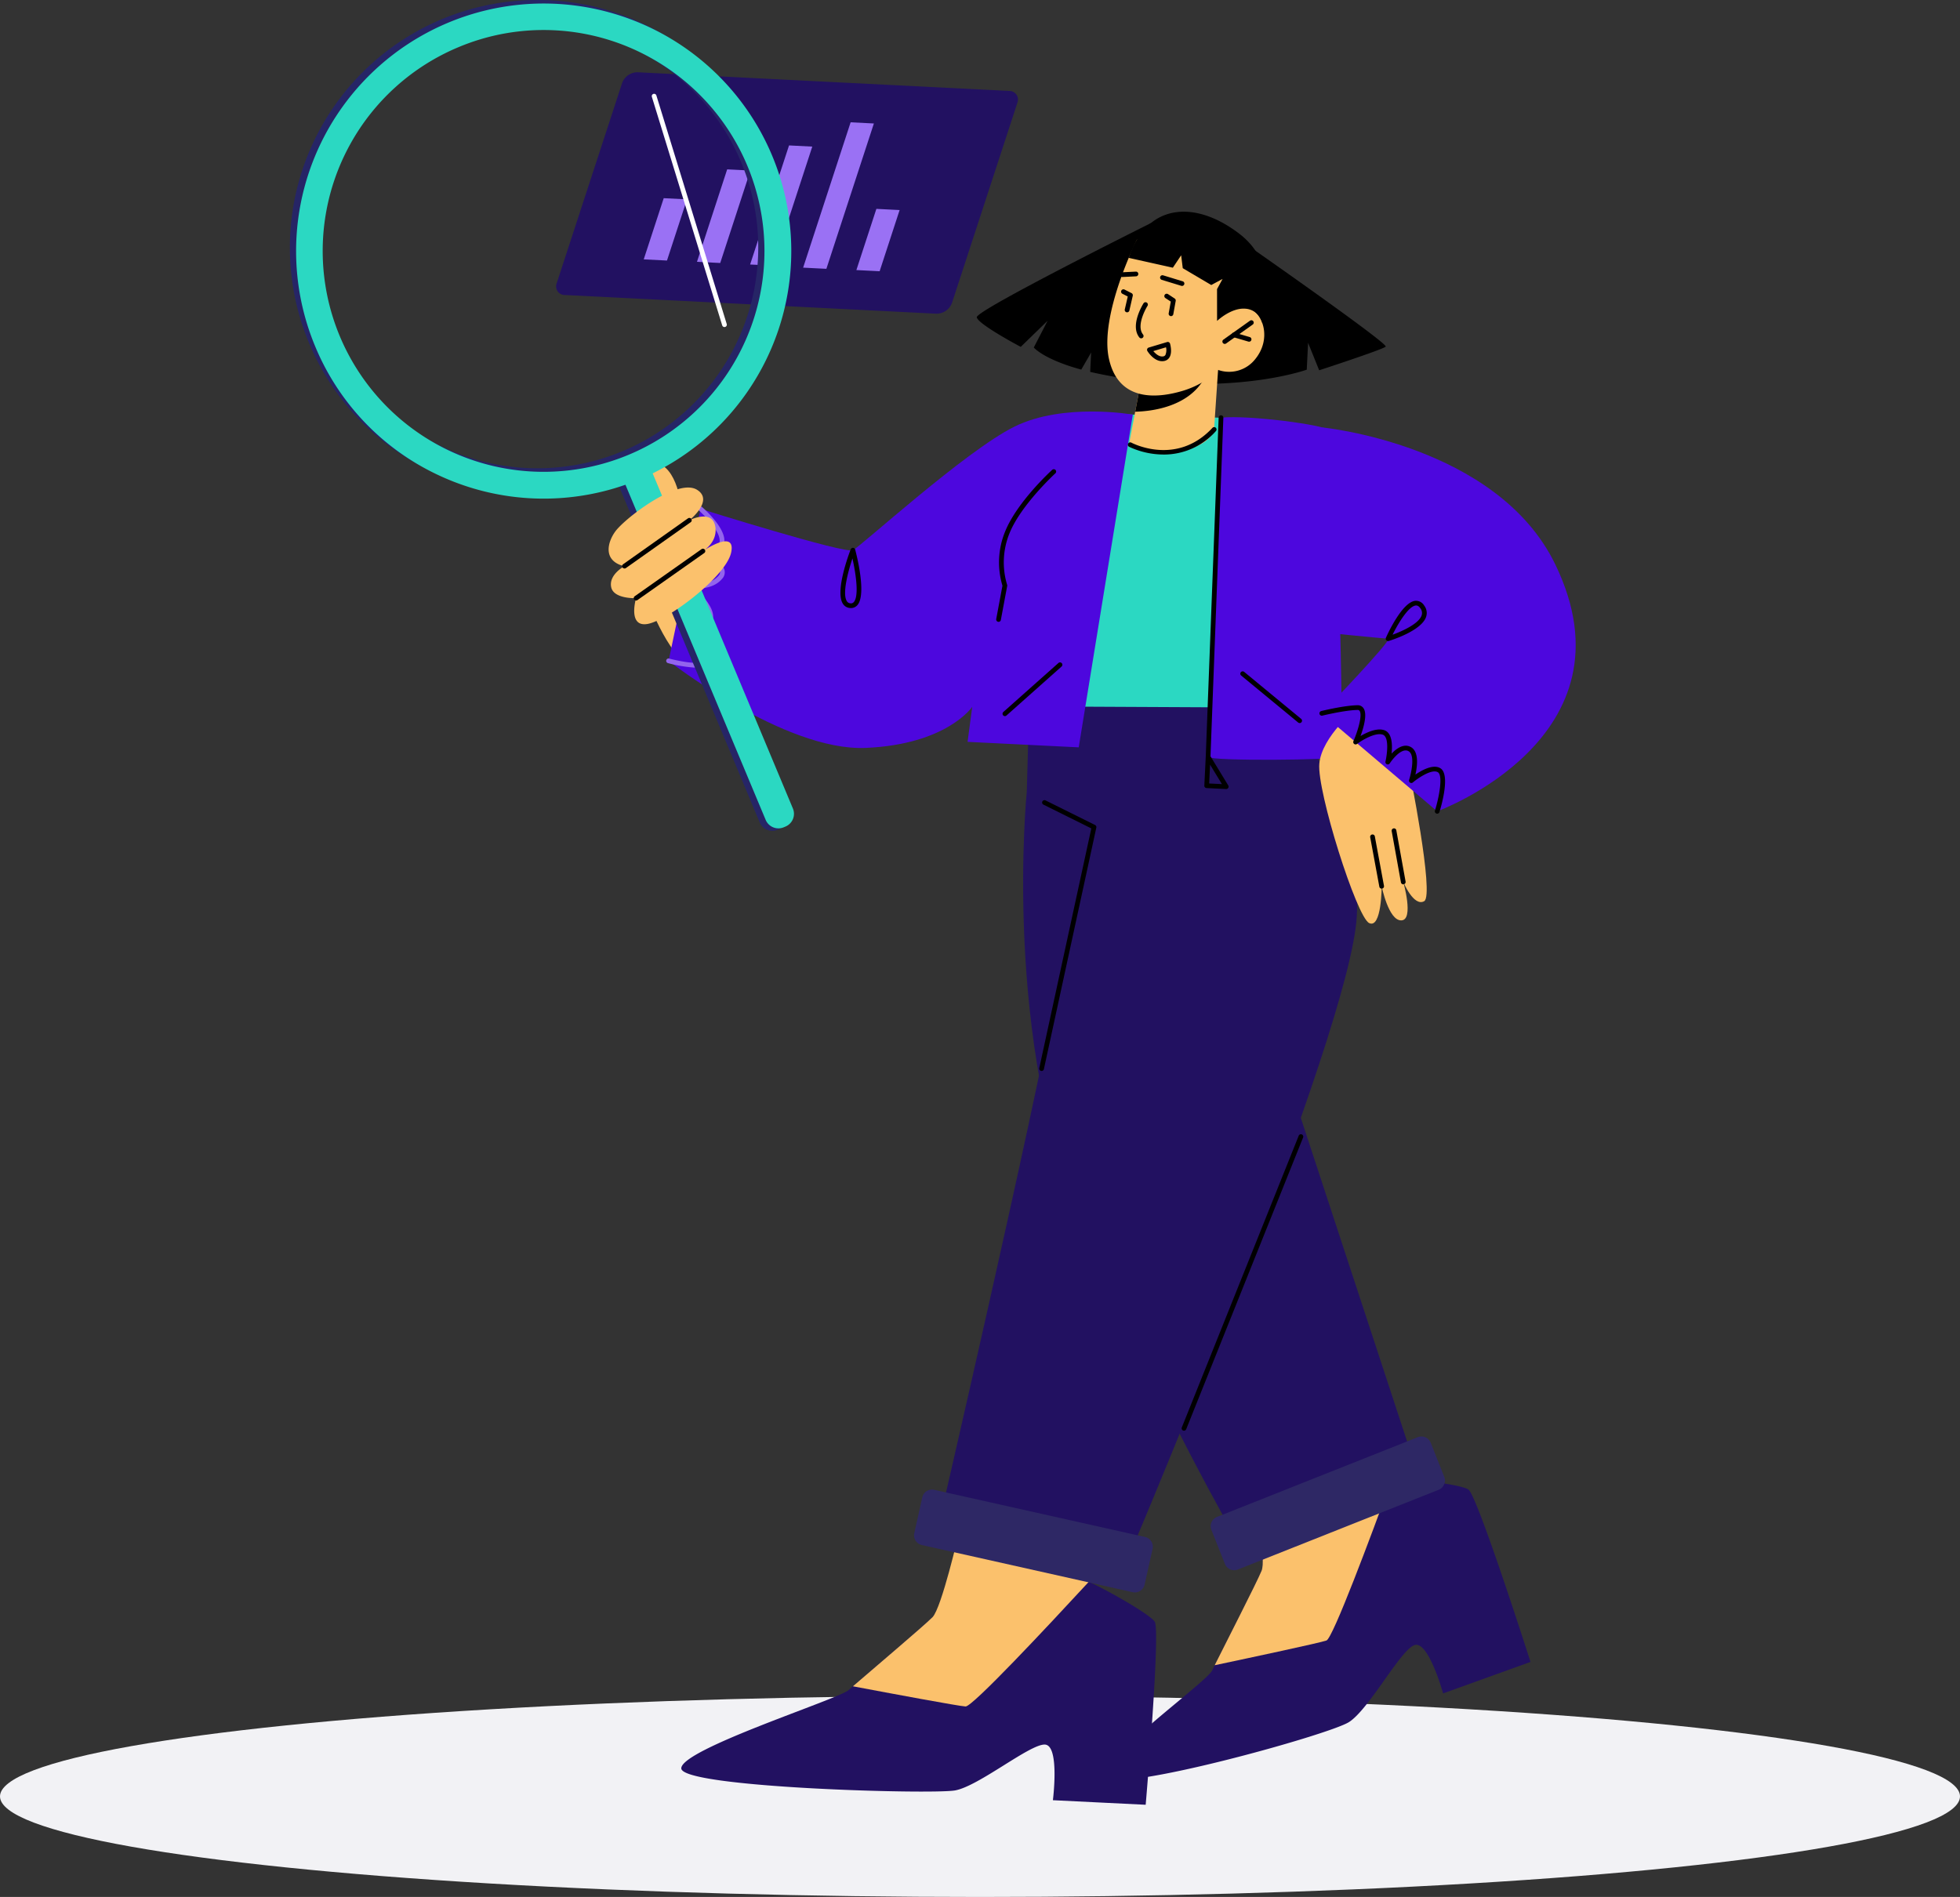<?xml version="1.0" encoding="UTF-8"?>
<svg xmlns="http://www.w3.org/2000/svg" xmlns:xlink="http://www.w3.org/1999/xlink" width="704.557" height="682" viewBox="0 0 704.557 682">
  <rect x="0" y="0" width="704.557" height="682" fill="#333333" stroke="none"/>
  <defs>
    <clipPath id="clip-path">
      <rect id="Rectángulo_3414" data-name="Rectángulo 3414" width="462.255" height="648.852" fill="none"></rect>
    </clipPath>
  </defs>
  <g id="USI-Ilustracion-Activar" transform="translate(-1054 -2745.559)">
    <ellipse id="Elipse_501" data-name="Elipse 501" cx="352.279" cy="36.155" rx="352.279" ry="36.155" transform="translate(1054 3355.249)" fill="#f2f2f5"></ellipse>
    <g id="Grupo_3697" data-name="Grupo 3697" transform="translate(1158.151 2745.559)">
      <g id="Grupo_3697-2" data-name="Grupo 3697" clip-path="url(#clip-path)">
        <path id="Trazado_5284" data-name="Trazado 5284" d="M202.449,95.326,68.906,88.608a3.107,3.107,0,0,1-2.926-4.3L89.47,12.4a5.913,5.913,0,0,1,5.6-3.874l133.54,6.719a3.106,3.106,0,0,1,2.929,4.3l-23.491,71.9a5.916,5.916,0,0,1-5.6,3.874" transform="translate(30.008 17.454)" fill="#221161"></path>
        <path id="Trazado_5285" data-name="Trazado 5285" d="M113.156,45.791l-8.359-.421,7.188-22,8.356.421Z" transform="translate(22.452 47.878)" fill="#9a71f4"></path>
        <path id="Trazado_5286" data-name="Trazado 5286" d="M88.08,47.053l-8.359-.421,7.188-22,8.356.421Z" transform="translate(123.969 50.462)" fill="#9a71f4"></path>
        <path id="Trazado_5287" data-name="Trazado 5287" d="M105.671,53.637l-8.356-.421,10.858-33.243,8.356.421Z" transform="translate(49.073 40.914)" fill="#9a71f4"></path>
        <path id="Trazado_5288" data-name="Trazado 5288" d="M98.379,60.38,90.02,59.96l13.986-42.808,8.359.421Z" transform="translate(75.475 35.132)" fill="#9a71f4"></path>
        <path id="Trazado_5289" data-name="Trazado 5289" d="M91.113,67.1l-8.356-.421L99.828,14.425l8.359.421Z" transform="translate(101.794 29.547)" fill="#9a71f4"></path>
        <path id="Trazado_5290" data-name="Trazado 5290" d="M20.355,96.164S11.25,186.42,41.029,254.377,94.949,363.5,94.949,363.5l64.665-26.021L113.163,196.053,45.647,92.03Z" transform="translate(244.588 188.511)" fill="#221161"></path>
        <path id="Trazado_5291" data-name="Trazado 5291" d="M108.054,72.19s-6.688-20.095,1.03-17.357,8.539,18.232,8.539,18.232Z" transform="translate(23.44 111.792)" fill="#fbc16c"></path>
        <path id="Trazado_5292" data-name="Trazado 5292" d="M99.13,82.511s11.477,29.316,21.3,19.305c17.851-18.2,3.146-35.221,3.146-35.221Z" transform="translate(30.801 136.411)" fill="#fbc16c"></path>
        <path id="Trazado_5293" data-name="Trazado 5293" d="M158,240.41l-31.423,11.315s-5.268-19.18-10.337-17.351c-5.048,1.817-16.205,22.973-23.482,27.649-7.307,4.664-84.589,25.987-87.3,19.619C2.771,275.265,41.522,247.82,43.6,243.4c.2-.411.485-1.03.866-1.8,3.719-7.484,15.294-30.063,16.854-33.953,1.735-4.3-2.32-21.2-2.32-21.2s44.75-11.416,49.259-12.087a1.457,1.457,0,0,1,.241-.012c2.792-.2,23.963,1.969,27.17,4.07,3.213,2.125,22.329,62,22.329,62" transform="translate(288.019 357.092)" fill="#221161"></path>
        <path id="Trazado_5294" data-name="Trazado 5294" d="M85.433,174.338c-7.673,20.976-21.3,57.514-23.613,58.349-2.341.841-26.646,6.021-40.178,8.889,3.716-7.484,15.291-30.063,16.851-33.956,1.735-4.3-2.32-21.2-2.32-21.2s44.75-11.419,49.259-12.087" transform="translate(310.846 357.109)" fill="#fbc16c"></path>
        <path id="Trazado_5295" data-name="Trazado 5295" d="M216.41,271.411l-33.355-1.643s2.515-19.732-2.865-20c-5.362-.265-23.8,14.971-32.316,16.486-8.535,1.494-98.346-1.018-98.4-7.938-.027-6.92,56.572-24.887,60.193-28.167.338-.3.844-.765,1.494-1.332,6.313-5.478,25.686-21.863,28.621-24.856,3.253-3.3,11.175-19.7,11.175-19.7s40.537,5.923,44.957,7.039a1.29,1.29,0,0,1,.226.082c2.655.89,21.363,11.038,23.512,14.208,2.149,3.2-3.243,65.817-3.243,65.817" transform="translate(91.277 377.441)" fill="#221161"></path>
        <path id="Trazado_5296" data-name="Trazado 5296" d="M142.18,198.361c-15.153,16.409-41.784,44.89-44.247,44.771-2.484-.125-26.911-4.694-40.5-7.255,6.31-5.478,25.683-21.863,28.621-24.856,3.253-3.3,9.447-30.2,9.447-30.2s42.263,16.425,46.683,17.543" transform="translate(145.01 370.382)" fill="#fbc16c"></path>
        <path id="Trazado_5297" data-name="Trazado 5297" d="M37.823,151.18s14.236,6.853,36.873,7.968,38-6.584,38-6.584L103.732,50.3,63.289,48.831Z" transform="translate(234.256 100.024)" fill="#2bd8c2"></path>
        <path id="Trazado_5298" data-name="Trazado 5298" d="M149.894,83.758s28.67,33.041,26.207,75.2S96.164,384.193,96.164,384.193l-70.4-6.545s34.191-147.822,42.116-191.63,13.773-59.312,13.773-59.312L57.489,114.019l.85-30.706Z" transform="translate(207.454 170.656)" fill="#221161"></path>
        <path id="Trazado_5299" data-name="Trazado 5299" d="M169.393,70.733c-1.043,1.033-23.918,8.5-23.918,8.5l-3.987-9.88-.476,9.66s-21.064,7.658-55.95,4.277a162.614,162.614,0,0,1-21.9-3.478l.344-6.972-3.554,6.146c-13.608-3.716-17.065-7.944-17.065-7.944l4.972-9.624L38.2,70.815s-15.44-8.164-15.8-10.648C22.01,57.7,84.99,26.309,84.99,26.309l35.733,8.657s49.713,34.712,48.67,35.767" transform="translate(224.575 53.891)"></path>
        <path id="Trazado_5300" data-name="Trazado 5300" d="M74.068,43.629l-1.5,22.149s-2.9,6.962-15.925,7.139c-9.706.134-14.48-3.146-14.48-3.146l2.1-11.127L46.337,47.8l23.747-3.564Z" transform="translate(259.646 89.368)" fill="#fbc16c"></path>
        <path id="Trazado_5301" data-name="Trazado 5301" d="M69.288,43.827a7.3,7.3,0,0,1-.79,2.094c-5.7,10.73-19.415,12.2-25.024,12.322l2.067-10.852Z" transform="translate(260.442 89.774)"></path>
        <path id="Trazado_5302" data-name="Trazado 5302" d="M47.278,33.279S33.774,60.263,37.313,76s17.8,14.032,26.414,11.474,12.809-7.542,12.809-7.542a11.936,11.936,0,0,0,13.425-3.978c5.667-7.072,2.853-15.678-1.558-17.845s-9.944.811-9.944.811l4.624-7.807S67.52,9.413,47.278,33.279" transform="translate(257.181 53.063)" fill="#fbc16c"></path>
        <path id="Trazado_5303" data-name="Trazado 5303" d="M54.313,42.388a.849.849,0,0,1-.783-1.036L54.6,36.7l-1.911-.972a.847.847,0,1,1,.768-1.509l2.5,1.271a.844.844,0,0,1,.442.942l-1.216,5.3a.849.849,0,0,1-.869.658" transform="translate(246.643 69.895)"></path>
        <path id="Trazado_5304" data-name="Trazado 5304" d="M49.515,42.7a.868.868,0,0,1-.793-1l.759-4.231L47.543,36.2a.848.848,0,0,1,.933-1.417l2.405,1.582a.843.843,0,0,1,.366.857L50.39,42a.848.848,0,0,1-.875.7" transform="translate(267.229 70.958)"></path>
        <path id="Trazado_5305" data-name="Trazado 5305" d="M53.981,36.307a.8.8,0,0,1-.2-.037l-7.03-2.149a.848.848,0,0,1-.564-1.061.838.838,0,0,1,1.058-.561l7.03,2.149a.848.848,0,0,1-.29,1.658" transform="translate(266.714 66.49)"></path>
        <path id="Trazado_5306" data-name="Trazado 5306" d="M52.382,33.972a.849.849,0,0,1,0-1.695l4.957-.241a.839.839,0,0,1,.89.808.852.852,0,0,1-.808.887l-4.957.241h-.082" transform="translate(246.804 65.618)"></path>
        <path id="Trazado_5307" data-name="Trazado 5307" d="M52.326,48.623a.848.848,0,0,1-.622-.317C48.247,43.987,53,36.363,53.2,36.04a.847.847,0,1,1,1.433.905c-.046.07-4.31,6.926-1.606,10.3a.849.849,0,0,1-.7,1.378" transform="translate(253.706 73.013)"></path>
        <path id="Trazado_5308" data-name="Trazado 5308" d="M38.774,46.269a.848.848,0,0,1-.451-1.536l9.557-6.8a.847.847,0,1,1,.985,1.378l-9.557,6.8a.843.843,0,0,1-.533.159" transform="translate(297.293 77.372)"></path>
        <path id="Trazado_5309" data-name="Trazado 5309" d="M44.434,42.507a.929.929,0,0,1-.2-.034l-5.4-1.594a.847.847,0,1,1,.482-1.625l5.393,1.591a.848.848,0,0,1-.28,1.661" transform="translate(300.383 80.339)"></path>
        <path id="Trazado_5310" data-name="Trazado 5310" d="M36.336,41.563,52.194,45.1l2.987-4.466.573,4.64,10.252,6.051,4.063-2.189L68.079,52.8l.012,11.441s5.045-4.844,10.212-4.4a6.64,6.64,0,0,1,6.039,5.2S92.158,45.148,76,32.824s-33.325-10.678-39.662,8.74" transform="translate(265.257 51.144)"></path>
        <path id="Trazado_5311" data-name="Trazado 5311" d="M219.1,49.641s-24.927-4.4-42.574,4.338S121.356,97,118.478,98.391,63.727,83.533,63.727,83.533l-11.5,54.639s41.626,32.55,70.85,31.3,38.3-14.772,38.3-14.772L159.7,167.3l39.955,1.969Z" transform="translate(83.961 99.415)" fill="#4d07de"></path>
        <path id="Trazado_5312" data-name="Trazado 5312" d="M32.348,49.378s-5.664,120.377-4.637,121.965,46.018,1.116,47.609.04S73.711,55.9,71.5,53.923s-28.9-5.551-39.153-4.545" transform="translate(302.412 100.785)" fill="#4d07de"></path>
        <path id="Trazado_5313" data-name="Trazado 5313" d="M109.654,117.579a48.842,48.842,0,0,1-8.679-1.536.847.847,0,1,1,.424-1.64c4.484,1.168,9.9,1.978,10.837,1.25.259-.811-2.426-4.938-5.792-8.776a.844.844,0,0,1,.442-1.384c2.423-.57,8.694-2.8,8.627-6.246-.07-3.667-5.832-8.834-8.048-10.511a.849.849,0,0,1,.692-1.506c.073.012,7.459,1.546,10.956-2.567a1.7,1.7,0,0,0,.515-1.716c-.619-1.978-5.225-3.884-7.99-4.624a.844.844,0,0,1-.613-.966.862.862,0,0,1,.914-.7c.213.034,5.048.43,7.3-3.448,1.817-3.109-4.688-9.868-7.109-11.992a.847.847,0,1,1,1.116-1.274c1.064.933,10.307,9.243,7.459,14.123a8.422,8.422,0,0,1-5.051,3.856c2.3.979,4.96,2.5,5.588,4.515a3.388,3.388,0,0,1-.841,3.323c-2.649,3.115-6.9,3.56-9.73,3.451,2.564,2.314,6.463,6.411,6.53,10,.088,4.347-5.889,6.709-8.618,7.563,1.86,2.222,5.505,6.889,5.3,9.06a1.6,1.6,0,0,1-.613,1.158,6.011,6.011,0,0,1-3.618.585" transform="translate(34.998 122.364)" fill="#9364ed"></path>
        <path id="Trazado_5314" data-name="Trazado 5314" d="M31.272,83.455S18.491,93.743,17.607,103.614s13.413,55.16,17.918,57.3,4.5-13.23,4.5-13.23,2.463,12.419,7.081,12.264.683-13.812.683-13.812,3.756,9.035,7.523,6.914S49.8,105.2,49.8,105.2Z" transform="translate(352.493 170.947)" fill="#fbc16c"></path>
        <path id="Trazado_5315" data-name="Trazado 5315" d="M12.083,50.416s62.812,6.106,83.69,49.262c30.115,62.257-42.461,88.744-42.461,88.744L11.821,153.2s25.753-26.749,23.835-26.844-25.622-2.46-25.622-2.46-23.887-46.366,2.049-73.478" transform="translate(359.166 103.271)" fill="#4d07de"></path>
        <path id="Trazado_5316" data-name="Trazado 5316" d="M128.454,212.574,52.665,195.619a3.585,3.585,0,0,1-2.716-4.283l2.875-12.852a3.588,3.588,0,0,1,4.283-2.719L132.9,192.72A3.59,3.59,0,0,1,135.614,197l-2.878,12.852a3.584,3.584,0,0,1-4.283,2.719" transform="translate(174.557 359.852)" fill="#2e2865"></path>
        <path id="Trazado_5317" data-name="Trazado 5317" d="M97.365,188.579,25.189,217.246a3.587,3.587,0,0,1-4.658-2.009L15.669,203a3.587,3.587,0,0,1,2.009-4.658l72.176-28.67a3.586,3.586,0,0,1,4.658,2.012l4.862,12.239a3.587,3.587,0,0,1-2.009,4.658" transform="translate(315.637 347.026)" fill="#2e2865"></path>
        <path id="Trazado_5318" data-name="Trazado 5318" d="M138,166.214a90.572,90.572,0,0,0,10.511,5.124,89,89,0,1,0-.585-164.444,88.994,88.994,0,0,0-47.75,116.451A88.318,88.318,0,0,0,138,166.214M221.717,20.063a79.4,79.4,0,1,1-70.1-4.362,79.06,79.06,0,0,1,70.1,4.362" transform="translate(-93.231 -0.001)" fill="#262566"></path>
        <path id="Trazado_5319" data-name="Trazado 5319" d="M151.335,187.27l.619-.259a4.971,4.971,0,0,0,2.667-6.5L103.058,57.269a4.965,4.965,0,0,0-6.5-2.664l-.619.259a4.971,4.971,0,0,0-2.667,6.5L144.836,184.6a4.966,4.966,0,0,0,6.5,2.667" transform="translate(24.092 111.059)" fill="#262566"></path>
        <path id="Trazado_5320" data-name="Trazado 5320" d="M150.628,186.974l.619-.259a4.967,4.967,0,0,0,2.664-6.5L102.351,56.973a4.965,4.965,0,0,0-6.5-2.664l-.619.259a4.966,4.966,0,0,0-2.667,6.5l51.56,123.243a4.972,4.972,0,0,0,6.5,2.664" transform="translate(26.958 110.452)" fill="#2bd8c2"></path>
        <path id="Trazado_5321" data-name="Trazado 5321" d="M137.27,166.632a90.572,90.572,0,0,0,10.511,5.124A89,89,0,1,0,147.2,7.312a88.994,88.994,0,0,0-47.75,116.451,88.318,88.318,0,0,0,37.824,42.869M220.984,20.481a79.4,79.4,0,1,1-70.1-4.362,79.06,79.06,0,0,1,70.1,4.362" transform="translate(-90.264 0.855)" fill="#2bd8c2"></path>
        <path id="Trazado_5322" data-name="Trazado 5322" d="M125.955,94.889a.846.846,0,0,1-.527-.549L100.135,12.153a.849.849,0,0,1,1.622-.5L127.049,93.84a.85.85,0,0,1-1.094,1.049" transform="translate(30.033 22.647)" fill="#fff"></path>
        <path id="Trazado_5323" data-name="Trazado 5323" d="M99.9,77.287a13.346,13.346,0,0,1,3.259-5.447c4.99-5.274,21.579-17.571,28.118-13.544,6.261,3.856-2.744,10.974-2.744,10.974s8.4-4.283,9.362,2.442c.8,5.615-4.49,8.636-4.49,8.636s11.959-8.2,10.169.463-22.756,24.43-30.039,25.728-4.152-9.267-4.152-9.267-8.035.366-8.941-3.942c-.957-4.56,4.792-7.575,4.792-7.575s-7.453-1.043-5.335-8.468" transform="translate(15.113 117.781)" fill="#fbc16c"></path>
        <path id="Trazado_5324" data-name="Trazado 5324" d="M104.8,79.215a.849.849,0,0,1-.207-1.491l23.3-16.486a.848.848,0,1,1,.982,1.384l-23.3,16.486a.853.853,0,0,1-.774.107" transform="translate(15.263 125.121)"></path>
        <path id="Trazado_5325" data-name="Trazado 5325" d="M103.205,83.291a.87.87,0,0,1-.412-.311A.855.855,0,0,1,103,81.8L127.019,64.87A.849.849,0,0,1,128,66.257L103.976,83.184a.847.847,0,0,1-.771.107" transform="translate(21.013 132.561)"></path>
        <path id="Trazado_5326" data-name="Trazado 5326" d="M26.689,117.872a.849.849,0,0,1-.793-.692L22.614,99.424a.848.848,0,1,1,1.667-.308l3.283,17.757a.844.844,0,0,1-.875,1" transform="translate(365.782 201.609)"></path>
        <path id="Trazado_5327" data-name="Trazado 5327" d="M24.18,117.788a.843.843,0,0,1-.793-.7l-3.32-18.388a.846.846,0,1,1,1.664-.3l3.323,18.388a.845.845,0,0,1-.683.985.825.825,0,0,1-.192.012" transform="translate(376.056 200.142)"></path>
        <path id="Trazado_5328" data-name="Trazado 5328" d="M57.325,191.721a.772.772,0,0,1-.14-.018.849.849,0,0,1-.646-1.009l18.7-86.171L58.029,95.975a.848.848,0,0,1-.384-1.137.857.857,0,0,1,1.137-.381l17.806,8.84a.846.846,0,0,1,.454.939L58.2,191.057a.85.85,0,0,1-.872.665" transform="translate(212.901 193.306)"></path>
        <path id="Trazado_5329" data-name="Trazado 5329" d="M32.93,240.354a.883.883,0,0,1-.274-.058.848.848,0,0,1-.473-1.1L74.208,134.3a.849.849,0,0,1,1.576.631L33.759,239.823a.849.849,0,0,1-.829.53" transform="translate(288.49 274.004)"></path>
        <path id="Trazado_5330" data-name="Trazado 5330" d="M61.329,97.45a.849.849,0,0,1-.521-1.481l19.83-17.638A.848.848,0,0,1,81.762,79.6L61.933,97.237a.838.838,0,0,1-.6.213" transform="translate(195.709 160.009)"></path>
        <path id="Trazado_5331" data-name="Trazado 5331" d="M53.565,97.766a.856.856,0,0,1-.5-.192L32.58,80.68a.848.848,0,0,1,1.076-1.311l20.488,16.9a.847.847,0,0,1-.579,1.5" transform="translate(309.429 162.184)"></path>
        <path id="Trazado_5332" data-name="Trazado 5332" d="M49.534,182.925a.845.845,0,0,0,0-.872l-6.389-10.48L47.769,49.86a.848.848,0,0,0-1.695-.064s-4.637,121.95-4.637,121.968l-.509,10.34a.844.844,0,0,0,.8.887l7.03.348a.848.848,0,0,0,.771-.415M43,174.59l4.252,6.978-4.585-.226Z" transform="translate(287.838 100.333)"></path>
        <path id="Trazado_5333" data-name="Trazado 5333" d="M55.208,60.234A29.382,29.382,0,0,1,42.8,57.454a.847.847,0,1,1,.793-1.5c.665.348,16.388,8.41,29.155-5.313A.847.847,0,1,1,73.989,51.8a24.917,24.917,0,0,1-18.781,8.438" transform="translate(258.939 103.18)"></path>
        <path id="Trazado_5334" data-name="Trazado 5334" d="M53.815,47.19a2.775,2.775,0,0,0,1.939-1.283c1.107-1.774.32-4.646.229-4.966a.846.846,0,0,0-1.058-.576l-6.606,1.981a.846.846,0,0,0-.479,1.25c.1.155,2.167,3.506,5.1,3.649a3.92,3.92,0,0,0,.878-.055m.716-4.938a4.479,4.479,0,0,1-.216,2.759,1.084,1.084,0,0,1-.79.509c-1.4.256-2.728-.918-3.564-1.9Z" transform="translate(260.46 82.607)"></path>
        <path id="Trazado_5335" data-name="Trazado 5335" d="M57.7,122.161a.845.845,0,0,1-.768-1.1c1.555-5.018,2.917-12.611,1.082-13.782-2.195-1.39-7.377,2.262-9.023,3.652a.848.848,0,0,1-1.353-.911c.732-2.231,2.262-8.917-.168-10.316-2.823-1.643-6.743,4.3-6.783,4.365a.848.848,0,0,1-1.536-.655c.524-2.25,1.466-8.862-.991-9.666-2.756-.9-7.6,2.113-9.243,3.344a.847.847,0,0,1-1.283-1.018c1.555-3.567,3.274-9.291,2.228-10.852a.841.841,0,0,0-.817-.351c-4.682.1-12.517,2.024-12.593,2.042a.848.848,0,0,1-.408-1.646c.329-.082,8.1-1.988,12.965-2.091a2.464,2.464,0,0,1,2.262,1.1c1.405,2.1.037,6.892-1.085,9.965,2.3-1.338,5.859-2.984,8.5-2.109,2.89.948,2.987,5.3,2.652,8.429,1.786-1.853,4.451-3.777,6.978-2.329,2.911,1.677,2.3,6.761,1.594,9.877,2.442-1.68,6.481-3.865,9.011-2.262,3.576,2.277.32,13.489-.369,15.714a.854.854,0,0,1-.854.594" transform="translate(354.734 170.375)"></path>
        <path id="Trazado_5336" data-name="Trazado 5336" d="M18.652,85.3c.472-.14,11.6-3.515,13.395-8.584a4.364,4.364,0,0,0-.631-4.1,3.437,3.437,0,0,0-3.213-1.75c-4.734.436-9.986,11.968-10.566,13.282a.85.85,0,0,0,.732,1.192.907.907,0,0,0,.284-.037m11.364-11.73a2.73,2.73,0,0,1,.433,2.582c-1.043,2.948-6.81,5.591-10.432,6.9,2.231-4.521,5.859-10.276,8.343-10.5a1.2,1.2,0,0,1,.21,0c.378.018.884.2,1.445,1.021" transform="translate(376.414 145.135)"></path>
        <path id="Trazado_5337" data-name="Trazado 5337" d="M90.372,85.167c3.323-3.932-.4-18.3-.838-19.927a.847.847,0,0,0-1.61-.085c-.585,1.515-5.652,14.958-2.841,19.5a3.277,3.277,0,0,0,2.57,1.588c.058.006.113.009.171.012a3.007,3.007,0,0,0,2.548-1.091m-1.3-1.091a1.313,1.313,0,0,1-1.265.482,1.57,1.57,0,0,1-1.286-.793c-1.652-2.67.408-10.489,2.033-15.352,1.143,5.143,2.451,13.376.518,15.663" transform="translate(113.723 132.347)"></path>
        <path id="Trazado_5338" data-name="Trazado 5338" d="M62.07,110.215a.874.874,0,0,1-.793-1l2.241-12a29.153,29.153,0,0,1,1.04-19.668C68.865,67.062,80.89,56.024,81.4,55.561a.847.847,0,1,1,1.14,1.253c-.119.113-12.254,11.248-16.415,21.372a27.77,27.77,0,0,0-.945,18.656.824.824,0,0,1,.043.454l-2.28,12.227a.85.85,0,0,1-.875.692" transform="translate(192.68 113.355)"></path>
      </g>
    </g>
  </g>
</svg>
